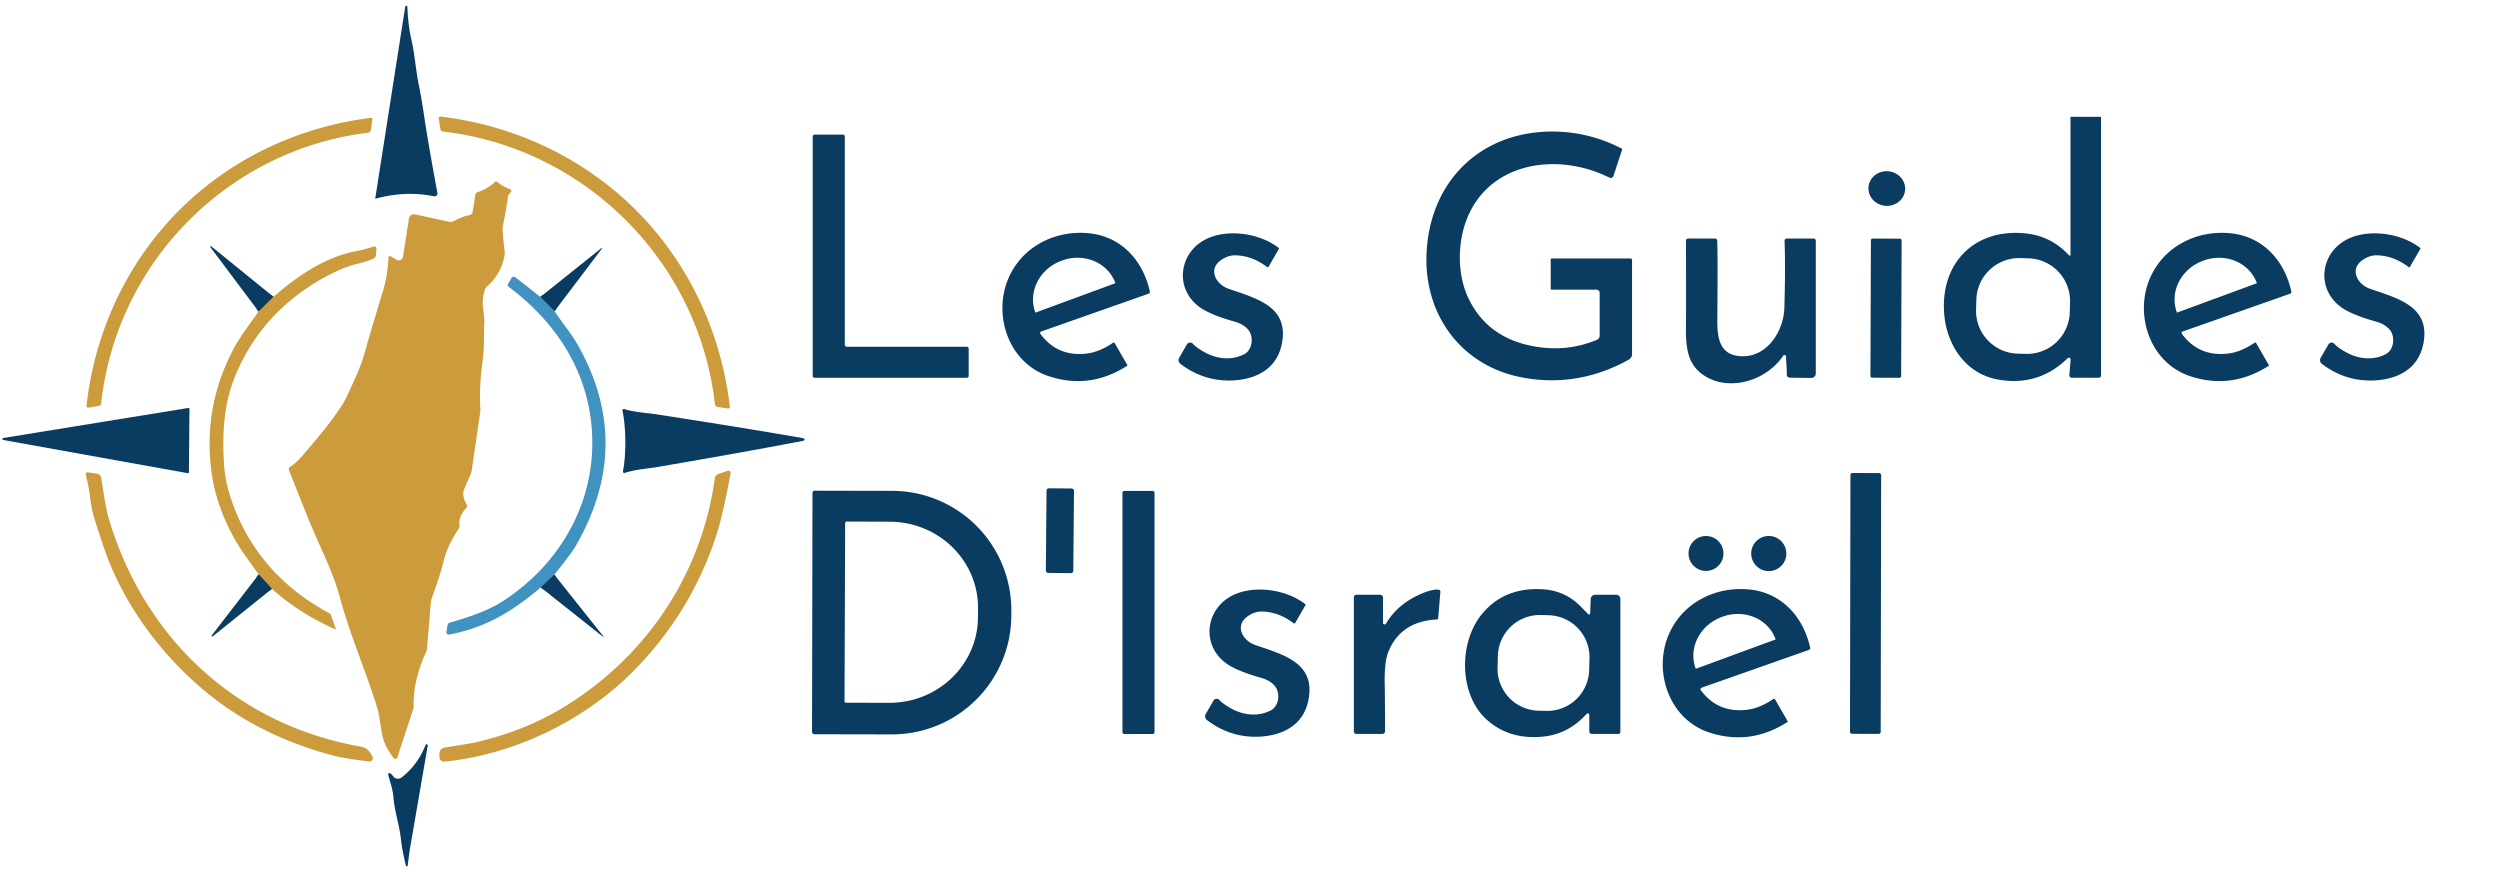 <?xml version="1.0" encoding="UTF-8" standalone="no"?>
<!DOCTYPE svg PUBLIC "-//W3C//DTD SVG 1.1//EN" "http://www.w3.org/Graphics/SVG/1.1/DTD/svg11.dtd">
<svg xmlns="http://www.w3.org/2000/svg" version="1.1" viewBox="0.00 0.00 814.00 283.00">
<g stroke-width="2.00" fill="none" stroke-linecap="butt">
<path stroke="#6a6c4e" vector-effect="non-scaling-stroke" d="
  M 89.04 96.65
  L 84.22 101.44"
/>
<path stroke="#6a6c4e" vector-effect="non-scaling-stroke" d="
  M 88.54 191.71
  L 84.24 187.05"
/>
<path stroke="#256790" vector-effect="non-scaling-stroke" d="
  M 180.56 101.31
  L 175.94 96.68"
/>
<path stroke="#256790" vector-effect="non-scaling-stroke" d="
  M 180.49 187.13
  L 176.08 191.26"
/>
</g>
<path fill="#093c60" d="
  M 122.26 64.69
  A 0.07 0.06 84.4 0 1 122.18 64.62
  L 131.94 2.20
  A 0.35 0.35 0.0 0 1 132.64 2.24
  C 132.75 5.16 133.08 9.19 133.91 12.71
  C 135.06 17.57 135.26 22.21 136.36 27.64
  C 137.49 33.21 137.99 37.27 138.71 41.70
  Q 140.31 51.61 142.42 62.78
  A 0.97 0.97 0.0 0 1 141.27 63.91
  Q 132.13 62.02 122.26 64.69
  Z"
/>
<path fill="#cb9b3c" d="
  M 207.22 68.58
  C 224.39 85.80 234.85 108.45 237.65 132.48
  A 0.49 0.49 0.0 0 1 237.08 133.02
  L 233.66 132.49
  A 1.07 1.07 0.0 0 1 232.77 131.56
  C 230.22 109.02 220.03 88.00 203.93 71.85
  C 187.83 55.71 166.85 45.45 144.31 42.84
  A 1.07 1.07 0.0 0 1 143.38 41.94
  L 142.86 38.52
  A 0.49 0.49 0.0 0 1 143.41 37.95
  C 167.43 40.82 190.05 51.35 207.22 68.58
  Z"
/>
<path fill="#093c60" d="
  M 674.19 117.14
  A 0.60 0.59 70.2 0 0 673.18 116.66
  Q 663.81 125.87 650.66 123.60
  C 640.06 121.78 633.60 112.27 632.98 101.48
  C 632.04 85.22 643.31 74.17 659.80 76.03
  Q 667.98 76.95 673.72 83.18
  A 0.25 0.25 0.0 0 0 674.15 83.01
  L 674.15 38.20
  A 0.16 0.16 0.0 0 1 674.31 38.04
  L 683.81 38.04
  A 0.29 0.28 0.0 0 1 684.10 38.32
  L 684.10 122.25
  A 0.75 0.74 0.0 0 1 683.35 122.99
  L 674.51 122.99
  A 0.74 0.74 0.0 0 1 673.77 122.19
  L 674.19 117.14
  Z
  M 674.01 98.427
  A 13.93 13.93 0.0 0 0 660.474 84.113
  L 657.815 84.039
  A 13.93 13.93 0.0 0 0 643.501 97.575
  L 643.41 100.833
  A 13.93 13.93 0.0 0 0 656.946 115.147
  L 659.605 115.221
  A 13.93 13.93 0.0 0 0 673.918 101.685
  L 674.01 98.427
  Z"
/>
<path fill="#cb9b3c" d="
  M 61.13 72.17
  C 45.32 88.19 35.37 108.99 32.97 131.26
  A 1.06 1.06 0.0 0 1 32.09 132.19
  L 28.72 132.73
  A 0.49 0.49 0.0 0 1 28.16 132.20
  C 30.79 108.45 41.00 86.04 57.87 68.94
  C 74.73 51.85 97.01 41.33 120.71 38.38
  A 0.49 0.49 0.0 0 1 121.25 38.93
  L 120.75 42.32
  A 1.06 1.06 0.0 0 1 119.84 43.21
  C 97.60 45.91 76.94 56.14 61.13 72.17
  Z"
/>
<path fill="#093c60" d="
  M 505.25 94.32
  A 0.34 0.34 0.0 0 1 504.91 93.98
  L 504.91 84.49
  A 0.34 0.34 0.0 0 1 505.25 84.15
  L 530.90 84.15
  A 0.51 0.50 90.0 0 1 531.40 84.66
  L 531.40 115.27
  A 2.14 2.12 -14.6 0 1 530.30 117.13
  Q 513.40 126.45 495.07 122.79
  C 475.90 118.95 463.88 102.76 464.46 83.24
  C 465.16 59.61 481.51 42.89 505.35 42.83
  Q 517.21 42.80 528.08 48.40
  A 0.22 0.21 24.5 0 1 528.18 48.66
  L 525.34 57.29
  A 0.95 0.95 0.0 0 1 524.02 57.84
  C 506.60 49.13 483.40 52.92 476.91 73.28
  C 474.54 80.72 474.70 90.12 478.22 97.33
  Q 484.21 109.60 498.36 112.55
  Q 509.75 114.93 519.95 110.64
  A 1.48 1.47 78.6 0 0 520.85 109.28
  L 520.85 95.36
  A 1.04 1.04 0.0 0 0 519.81 94.32
  L 505.25 94.32
  Z"
/>
<path fill="#093c60" d="
  M 275.07 44.45
  L 275.07 112.27
  A 0.63 0.63 0.0 0 0 275.70 112.90
  L 314.78 112.90
  A 0.63 0.63 0.0 0 1 315.41 113.53
  L 315.41 122.38
  A 0.63 0.63 0.0 0 1 314.78 123.01
  L 265.25 123.01
  A 0.63 0.63 0.0 0 1 264.62 122.38
  L 264.62 44.45
  A 0.63 0.63 0.0 0 1 265.25 43.82
  L 274.44 43.82
  A 0.63 0.63 0.0 0 1 275.07 44.45
  Z"
/>
<ellipse fill="#093c60" cx="0.00" cy="0.00" transform="translate(614.34,61.39) rotate(4.8)" rx="5.98" ry="5.64"/>
<path fill="#cb9b3c" d="
  M 127.18 83.45
  L 129.19 84.61
  A 1.35 1.35 0.0 0 0 131.20 83.65
  L 133.15 71.17
  A 1.66 1.65 -79.4 0 1 135.14 69.80
  L 146.16 72.19
  A 2.52 2.47 35.4 0 0 147.99 71.90
  Q 150.24 70.56 152.69 70.10
  A 1.52 1.51 89.5 0 0 153.91 68.85
  L 154.76 63.44
  A 1.08 1.07 85.0 0 1 155.47 62.59
  Q 158.94 61.40 161.08 59.28
  A 0.64 0.64 0.0 0 1 161.94 59.24
  Q 163.80 60.79 166.13 61.64
  A 0.55 0.55 0.0 0 1 166.37 62.50
  L 165.72 63.29
  A 1.73 1.68 -22.9 0 0 165.37 64.12
  Q 164.91 67.80 163.76 73.48
  Q 163.48 74.89 164.31 81.82
  A 4.97 4.76 48.5 0 1 164.25 83.34
  Q 163.05 89.39 158.59 93.27
  A 2.36 2.30 -12.0 0 0 157.89 94.32
  Q 156.94 97.22 157.25 99.84
  Q 157.74 103.99 157.70 104.65
  C 157.45 109.13 157.80 112.91 157.12 117.75
  Q 155.96 126.01 156.42 133.50
  A 1.96 1.91 -44.2 0 1 156.41 133.84
  L 153.61 153.04
  A 7.16 7.07 -28.7 0 1 153.03 154.98
  Q 151.08 159.17 150.89 160.23
  Q 150.59 161.89 151.94 164.27
  A 0.95 0.94 -39.0 0 1 151.82 165.37
  Q 149.25 168.19 149.63 170.82
  A 2.02 2.01 -31.8 0 1 149.29 172.25
  C 147.75 174.46 145.43 178.60 144.50 182.50
  Q 143.41 187.01 140.57 194.83
  A 5.47 5.32 -33.6 0 0 140.29 196.12
  L 139.04 211.18
  A 2.87 2.83 60.1 0 1 138.78 212.17
  Q 134.50 221.41 134.66 230.13
  A 2.72 2.50 -38.2 0 1 134.53 230.94
  L 129.37 246.61
  A 0.72 0.71 36.3 0 1 128.11 246.80
  Q 126.50 244.55 125.67 242.92
  C 124.32 240.29 123.87 235.71 123.51 233.51
  Q 123.21 231.64 122.37 228.98
  C 119.18 218.86 113.81 206.19 110.73 194.71
  C 108.37 185.92 104.36 178.60 100.59 169.39
  Q 99.66 167.11 94.08 153.08
  A 0.85 0.83 62.9 0 1 94.40 152.06
  C 97.03 150.38 98.64 148.11 100.72 145.72
  Q 107.66 137.72 111.59 131.58
  Q 112.65 129.91 116.03 122.26
  Q 118.12 117.55 119.41 112.52
  Q 120.00 110.24 124.77 94.49
  Q 126.17 89.86 126.50 83.81
  A 0.45 0.45 0.0 0 1 127.18 83.45
  Z"
/>
<path fill="#093c60" d="
  M 367.07 118.87
  A 0.17 0.16 -31.8 0 1 367.01 119.10
  Q 354.80 126.92 341.42 122.47
  C 328.68 118.24 323.50 103.33 327.96 91.58
  C 331.99 80.95 342.70 74.91 354.29 75.92
  C 365.09 76.87 372.21 84.88 374.40 94.97
  A 0.57 0.56 -16.3 0 1 374.04 95.61
  L 339.03 107.93
  A 0.53 0.53 0.0 0 0 338.78 108.75
  Q 344.43 116.35 354.10 115.08
  Q 358.03 114.56 362.45 111.58
  A 0.34 0.33 -31.0 0 1 362.92 111.69
  L 367.07 118.87
  Z
  M 337.15 101.79
  L 363.15 92.22
  A 0.03 0.03 0.0 0 0 363.17 92.18
  L 363.15 92.13
  A 13.75 12.83 -20.2 0 0 345.81 84.83
  L 345.57 84.92
  A 13.75 12.83 -20.2 0 0 337.09 101.71
  L 337.11 101.77
  A 0.03 0.03 0.0 0 0 337.15 101.79
  Z"
/>
<path fill="#093c60" d="
  M 416.32 80.70
  A 0.27 0.27 0.0 0 1 416.39 81.05
  L 413.05 86.84
  A 0.35 0.34 -55.7 0 1 412.55 86.94
  Q 407.52 83.13 401.96 83.14
  Q 399.79 83.14 397.55 84.70
  C 393.29 87.65 395.81 92.57 400.05 94.04
  C 409.37 97.25 420.04 99.91 417.27 112.39
  C 415.55 120.10 409.08 123.45 401.58 123.86
  Q 392.10 124.36 384.33 118.46
  A 1.51 1.51 0.0 0 1 383.94 116.50
  L 386.45 112.16
  A 1.23 1.23 0.0 0 1 388.47 112.00
  Q 389.22 112.92 391.70 114.40
  C 395.80 116.85 400.81 117.55 405.10 115.33
  C 407.92 113.87 408.17 109.63 406.56 107.54
  Q 405.03 105.56 401.92 104.70
  Q 395.93 103.03 392.32 101.08
  C 381.39 95.17 383.40 80.36 395.30 76.84
  C 401.98 74.85 410.74 76.38 416.32 80.70
  Z"
/>
<path fill="#093c60" d="
  M 738.74 118.88
  A 0.17 0.16 -31.8 0 1 738.68 119.11
  Q 726.46 126.92 713.08 122.47
  C 700.34 118.23 695.17 103.32 699.63 91.57
  C 703.67 80.94 714.38 74.90 725.97 75.92
  C 736.77 76.87 743.89 84.89 746.07 94.98
  A 0.57 0.56 -16.2 0 1 745.71 95.62
  L 710.70 107.93
  A 0.53 0.53 0.0 0 0 710.45 108.75
  Q 716.10 116.35 725.77 115.08
  Q 729.70 114.56 734.12 111.58
  A 0.34 0.33 -31.0 0 1 734.59 111.69
  L 738.74 118.88
  Z
  M 708.83 101.79
  L 734.83 92.22
  A 0.02 0.02 0.0 0 0 734.84 92.19
  L 734.81 92.12
  A 13.75 12.82 -20.2 0 0 717.48 84.84
  L 717.26 84.92
  A 13.75 12.82 -20.2 0 0 708.78 101.70
  L 708.81 101.77
  A 0.02 0.02 0.0 0 0 708.83 101.79
  Z"
/>
<path fill="#093c60" d="
  M 787.98 80.70
  A 0.27 0.27 0.0 0 1 788.05 81.05
  L 784.71 86.84
  A 0.35 0.34 -55.7 0 1 784.21 86.94
  Q 779.18 83.13 773.62 83.14
  Q 771.45 83.14 769.21 84.70
  C 764.95 87.66 767.48 92.58 771.72 94.04
  C 781.04 97.25 791.71 99.91 788.94 112.39
  C 787.22 120.10 780.75 123.45 773.25 123.86
  Q 763.77 124.37 756.00 118.47
  A 1.51 1.51 0.0 0 1 755.61 116.51
  L 758.12 112.17
  A 1.23 1.23 0.0 0 1 760.14 112.01
  Q 760.89 112.93 763.37 114.41
  C 767.47 116.86 772.48 117.55 776.77 115.33
  C 779.59 113.87 779.84 109.63 778.23 107.54
  Q 776.70 105.56 773.59 104.70
  Q 767.60 103.04 763.99 101.09
  C 753.06 95.18 755.06 80.37 766.96 76.84
  C 773.64 74.85 782.40 76.38 787.98 80.70
  Z"
/>
<path fill="#093c60" d="
  M 559.12 78.31
  Q 559.34 82.02 559.16 104.16
  C 559.11 109.89 559.86 115.13 565.95 115.90
  C 574.83 117.03 580.76 108.27 580.99 100.22
  Q 581.37 86.94 581.05 78.43
  A 0.73 0.73 0.0 0 1 581.78 77.67
  L 590.53 77.67
  A 0.69 0.69 0.0 0 1 591.22 78.36
  L 591.22 121.61
  A 1.45 1.45 0.0 0 1 589.75 123.06
  L 582.73 122.97
  A 1.00 0.99 10.6 0 1 581.81 121.63
  Q 581.82 121.61 581.51 116.06
  Q 581.49 115.66 581.08 115.60
  Q 580.79 115.56 580.58 115.87
  C 575.24 123.80 563.50 127.55 555.26 122.52
  C 549.24 118.84 548.84 112.94 548.95 105.46
  Q 549.02 100.58 548.95 78.40
  A 0.72 0.72 0.0 0 1 549.67 77.67
  L 558.44 77.67
  A 0.68 0.68 0.0 0 1 559.12 78.31
  Z"
/>
<rect fill="#093c60" x="-5.00" y="-22.65" transform="translate(614.09,100.34) rotate(0.2)" width="10.00" height="45.30" rx="0.52"/>
<path fill="#093c60" d="
  M 89.04 96.65
  L 84.22 101.44
  L 68.50 80.49
  A 0.20 0.20 0.0 0 1 68.79 80.21
  L 89.04 96.65
  Z"
/>
<path fill="#cb9b3c" d="
  M 88.54 191.71
  L 84.24 187.05
  Q 82.39 184.46 80.25 181.50
  C 74.59 173.70 70.48 164.03 69.10 155.22
  Q 65.73 133.76 75.62 114.41
  Q 77.13 111.45 79.68 107.79
  Q 81.96 104.53 84.22 101.44
  L 89.04 96.65
  C 96.59 90.08 105.63 83.78 115.74 81.82
  Q 119.07 81.18 121.63 80.27
  A 0.71 0.71 0.0 0 1 122.58 81.00
  L 122.41 83.06
  A 1.44 1.42 81.5 0 1 121.54 84.25
  C 118.12 85.70 114.55 86.10 111.29 87.55
  C 94.78 94.86 82.39 107.14 76.04 123.82
  C 72.72 132.57 72.38 142.12 72.95 151.26
  Q 73.28 156.61 75.19 162.32
  Q 83.43 186.94 107.49 199.81
  A 0.33 0.30 5.7 0 1 107.65 199.99
  L 109.30 204.68
  A 0.16 0.15 2.1 0 1 109.09 204.87
  Q 97.29 199.62 88.54 191.71
  Z"
/>
<path fill="#093c60" d="
  M 180.56 101.31
  L 175.94 96.68
  L 195.85 80.75
  A 0.11 0.11 0.0 0 1 196.01 80.90
  L 180.56 101.31
  Z"
/>
<path fill="#4092c0" d="
  M 175.94 96.68
  L 180.56 101.31
  Q 182.32 103.93 184.32 106.62
  Q 186.73 109.88 187.96 112.03
  Q 206.68 144.71 187.31 178.01
  Q 186.10 180.09 180.49 187.13
  L 176.08 191.26
  C 166.89 199.04 158.16 204.39 146.19 206.61
  A 0.71 0.70 89.5 0 1 145.37 205.80
  L 145.71 203.61
  A 1.12 1.11 86.8 0 1 146.52 202.70
  Q 157.76 199.59 163.72 195.74
  C 183.18 183.16 194.68 162.02 192.62 138.85
  C 190.96 120.15 180.79 104.74 165.65 93.41
  A 0.77 0.77 0.0 0 1 165.44 92.41
  L 166.54 90.52
  A 0.85 0.85 0.0 0 1 167.80 90.28
  L 175.94 96.68
  Z"
/>
<path fill="#093c60" d="
  M 61.12 154.07
  L 1.05 143.26
  A 0.33 0.33 0.0 0 1 1.05 142.61
  L 61.30 132.84
  A 0.33 0.33 0.0 0 1 61.69 133.17
  L 61.51 153.75
  A 0.33 0.33 0.0 0 1 61.12 154.07
  Z"
/>
<path fill="#093c60" d="
  M 261.97 143.10
  Q 261.97 143.44 261.22 143.59
  Q 244.03 146.91 214.47 151.99
  C 210.55 152.66 207.15 152.79 203.41 153.98
  A 0.45 0.45 0.0 0 1 202.83 153.46
  Q 203.64 149.29 203.60 143.58
  Q 203.55 137.88 202.67 133.71
  A 0.45 0.45 0.0 0 1 203.24 133.19
  C 207.00 134.31 210.40 134.39 214.33 134.99
  Q 243.97 139.59 261.21 142.62
  Q 261.97 142.76 261.97 143.10
  Z"
/>
<path fill="#cb9b3c" d="
  M 237.88 154.11
  Q 235.48 167.17 233.53 173.36
  Q 225.28 199.48 205.73 219.00
  C 189.76 234.94 167.03 245.76 144.72 247.98
  A 1.50 1.49 87.1 0 1 143.08 246.49
  L 143.08 245.34
  A 1.95 1.95 0.0 0 1 144.73 243.41
  Q 153.79 241.97 154.75 241.74
  C 166.89 238.91 177.30 234.60 187.52 227.72
  C 212.17 211.11 228.59 185.64 232.74 155.76
  A 1.73 1.73 0.0 0 1 233.89 154.35
  L 236.91 153.29
  A 0.74 0.73 -4.5 0 1 237.88 154.11
  Z"
/>
<path fill="#cb9b3c" d="
  M 120.62 245.20
  L 121.24 246.28
  A 1.12 1.12 0.0 0 1 120.12 247.95
  C 116.61 247.46 111.91 246.93 108.14 245.92
  Q 84.71 239.62 67.66 225.78
  C 52.45 213.43 39.40 195.87 33.34 176.83
  C 31.51 171.10 29.99 167.54 29.40 162.43
  Q 28.95 158.60 27.92 154.54
  A 0.62 0.62 0.0 0 1 28.62 153.78
  L 31.70 154.26
  A 1.47 1.46 89.4 0 1 32.92 155.46
  C 33.90 161.18 34.35 165.39 35.66 169.67
  C 47.49 208.44 77.50 236.12 117.65 243.13
  A 4.27 4.27 0.0 0 1 120.62 245.20
  Z"
/>
<rect fill="#093c60" x="-5.00" y="-42.46" transform="translate(607.43,196.48) rotate(0.1)" width="10.00" height="84.92" rx="0.64"/>
<rect fill="#093c60" x="-4.47" y="-13.78" transform="translate(345.11,172.80) rotate(0.5)" width="8.94" height="27.56" rx="0.74"/>
<path fill="#093c60" d="
  M 264.54 160.51
  A 0.74 0.74 0.0 0 1 265.28 159.77
  L 290.50 159.82
  A 38.86 38.84 0.1 0 1 329.29 198.73
  L 329.29 200.35
  A 38.86 38.84 0.1 0 1 290.36 239.12
  L 265.14 239.07
  A 0.74 0.74 0.0 0 1 264.40 238.33
  L 264.54 160.51
  Z
  M 275.18 170.31
  L 274.98 228.29
  A 0.50 0.50 0.0 0 0 275.48 228.80
  L 289.50 228.84
  A 28.84 27.97 0.2 0 0 318.43 200.98
  L 318.45 197.94
  A 28.84 27.97 0.2 0 0 289.70 169.87
  L 275.68 169.82
  A 0.50 0.50 0.0 0 0 275.18 170.31
  Z"
/>
<rect fill="#093c60" x="365.47" y="159.84" width="10.44" height="79.16" rx="0.59"/>
<circle fill="#093c60" cx="555.47" cy="180.21" r="5.69"/>
<circle fill="#093c60" cx="575.91" cy="180.23" r="5.72"/>
<path fill="#093c60" d="
  M 180.49 187.13
  L 196.43 207.16
  A 0.10 0.10 0.0 0 1 196.29 207.30
  L 176.08 191.26
  L 180.49 187.13
  Z"
/>
<path fill="#093c60" d="
  M 84.24 187.05
  L 88.54 191.71
  L 69.25 207.21
  A 0.23 0.22 -0.7 0 1 68.93 206.90
  L 84.24 187.05
  Z"
/>
<path fill="#093c60" d="
  M 424.99 196.70
  A 0.27 0.27 0.0 0 1 425.06 197.05
  L 421.72 202.83
  A 0.35 0.34 -55.7 0 1 421.22 202.93
  Q 416.19 199.12 410.63 199.12
  Q 408.46 199.12 406.22 200.68
  C 401.95 203.64 404.48 208.56 408.72 210.02
  C 418.04 213.24 428.71 215.91 425.92 228.39
  C 424.20 236.10 417.72 239.44 410.22 239.85
  Q 400.74 240.35 392.97 234.44
  A 1.51 1.51 0.0 0 1 392.59 232.48
  L 395.10 228.14
  A 1.23 1.23 0.0 0 1 397.12 227.98
  Q 397.87 228.91 400.35 230.39
  C 404.45 232.84 409.46 233.54 413.75 231.32
  C 416.57 229.86 416.82 225.62 415.22 223.53
  Q 413.69 221.55 410.58 220.69
  Q 404.59 219.02 400.98 217.07
  C 390.06 211.15 392.07 196.34 403.97 192.82
  C 410.66 190.83 419.42 192.37 424.99 196.70
  Z"
/>
<path fill="#093c60" d="
  M 451.28 203.06
  Q 454.97 196.78 462.43 193.48
  Q 466.28 191.78 468.40 191.99
  A 0.66 0.65 5.8 0 1 468.99 192.70
  L 468.27 201.36
  A 0.35 0.35 0.0 0 1 467.93 201.69
  Q 456.10 202.26 452.05 212.23
  Q 450.74 215.47 450.86 222.46
  Q 450.97 228.51 450.96 238.11
  A 0.87 0.86 -89.7 0 1 450.10 238.97
  L 441.60 238.97
  A 0.79 0.78 90.0 0 1 440.82 238.18
  L 440.82 194.48
  A 0.83 0.82 90.0 0 1 441.64 193.65
  L 449.37 193.65
  A 0.95 0.94 -90.0 0 1 450.31 194.60
  L 450.31 202.80
  A 0.52 0.52 0.0 0 0 451.28 203.06
  Z"
/>
<path fill="#093c60" d="
  M 517.10 199.96
  A 0.39 0.39 0.0 0 0 517.76 199.69
  L 517.93 195.10
  A 1.51 1.51 0.0 0 1 519.44 193.64
  L 526.20 193.64
  A 1.39 1.39 0.0 0 1 527.59 195.03
  L 527.59 238.33
  A 0.64 0.63 0.0 0 1 526.95 238.96
  L 518.30 238.96
  A 0.83 0.83 0.0 0 1 517.47 238.13
  L 517.47 232.80
  A 0.51 0.51 0.0 0 0 516.58 232.46
  Q 510.60 239.14 502.05 239.88
  Q 491.16 240.83 483.90 234.15
  C 474.93 225.89 474.97 208.95 482.62 199.81
  Q 489.90 191.11 502.35 191.87
  Q 509.64 192.31 514.76 197.56
  Q 517.08 199.94 517.10 199.96
  Z
  M 517.538 214.357
  A 13.66 13.66 0.0 0 0 504.264 200.321
  L 501.745 200.251
  A 13.66 13.66 0.0 0 0 487.709 213.524
  L 487.602 217.363
  A 13.66 13.66 0.0 0 0 500.875 231.399
  L 503.394 231.469
  A 13.66 13.66 0.0 0 0 517.431 218.196
  L 517.538 214.357
  Z"
/>
<path fill="#093c60" d="
  M 582.08 234.85
  A 0.17 0.16 -31.8 0 1 582.02 235.08
  Q 569.81 242.90 556.43 238.46
  C 543.69 234.23 538.51 219.32 542.96 207.57
  C 547.00 196.94 557.70 190.89 569.29 191.91
  C 580.09 192.85 587.21 200.87 589.40 210.95
  A 0.57 0.56 -16.3 0 1 589.04 211.59
  L 554.04 223.92
  A 0.53 0.53 0.0 0 0 553.79 224.74
  Q 559.44 232.34 569.11 231.06
  Q 573.04 230.54 577.46 227.56
  A 0.34 0.33 -31.0 0 1 577.93 227.67
  L 582.08 234.85
  Z
  M 552.18 217.75
  L 578.12 208.21
  A 0.05 0.05 0.0 0 0 578.15 208.15
  L 578.13 208.09
  A 13.73 12.81 -20.2 0 0 560.82 200.81
  L 560.56 200.91
  A 13.73 12.81 -20.2 0 0 552.10 217.67
  L 552.12 217.73
  A 0.05 0.05 0.0 0 0 552.18 217.75
  Z"
/>
<path fill="#093c60" d="
  M 132.75 281.81
  A 0.32 0.31 42.2 0 1 132.13 281.84
  Q 130.84 276.14 130.56 273.43
  C 130.06 268.61 128.48 264.32 128.09 259.53
  C 127.88 256.96 127.17 255.12 126.39 252.23
  A 0.41 0.41 0.0 0 1 126.97 251.76
  Q 127.51 252.03 127.97 252.71
  A 1.93 1.93 0.0 0 0 130.75 253.15
  Q 136.00 249.10 138.56 242.57
  A 0.37 0.37 0.0 0 1 139.27 242.77
  L 133.36 277.03
  A 1.46 0.10 -85.9 0 0 133.34 277.18
  L 132.75 281.81
  Z"
/>
</svg>
